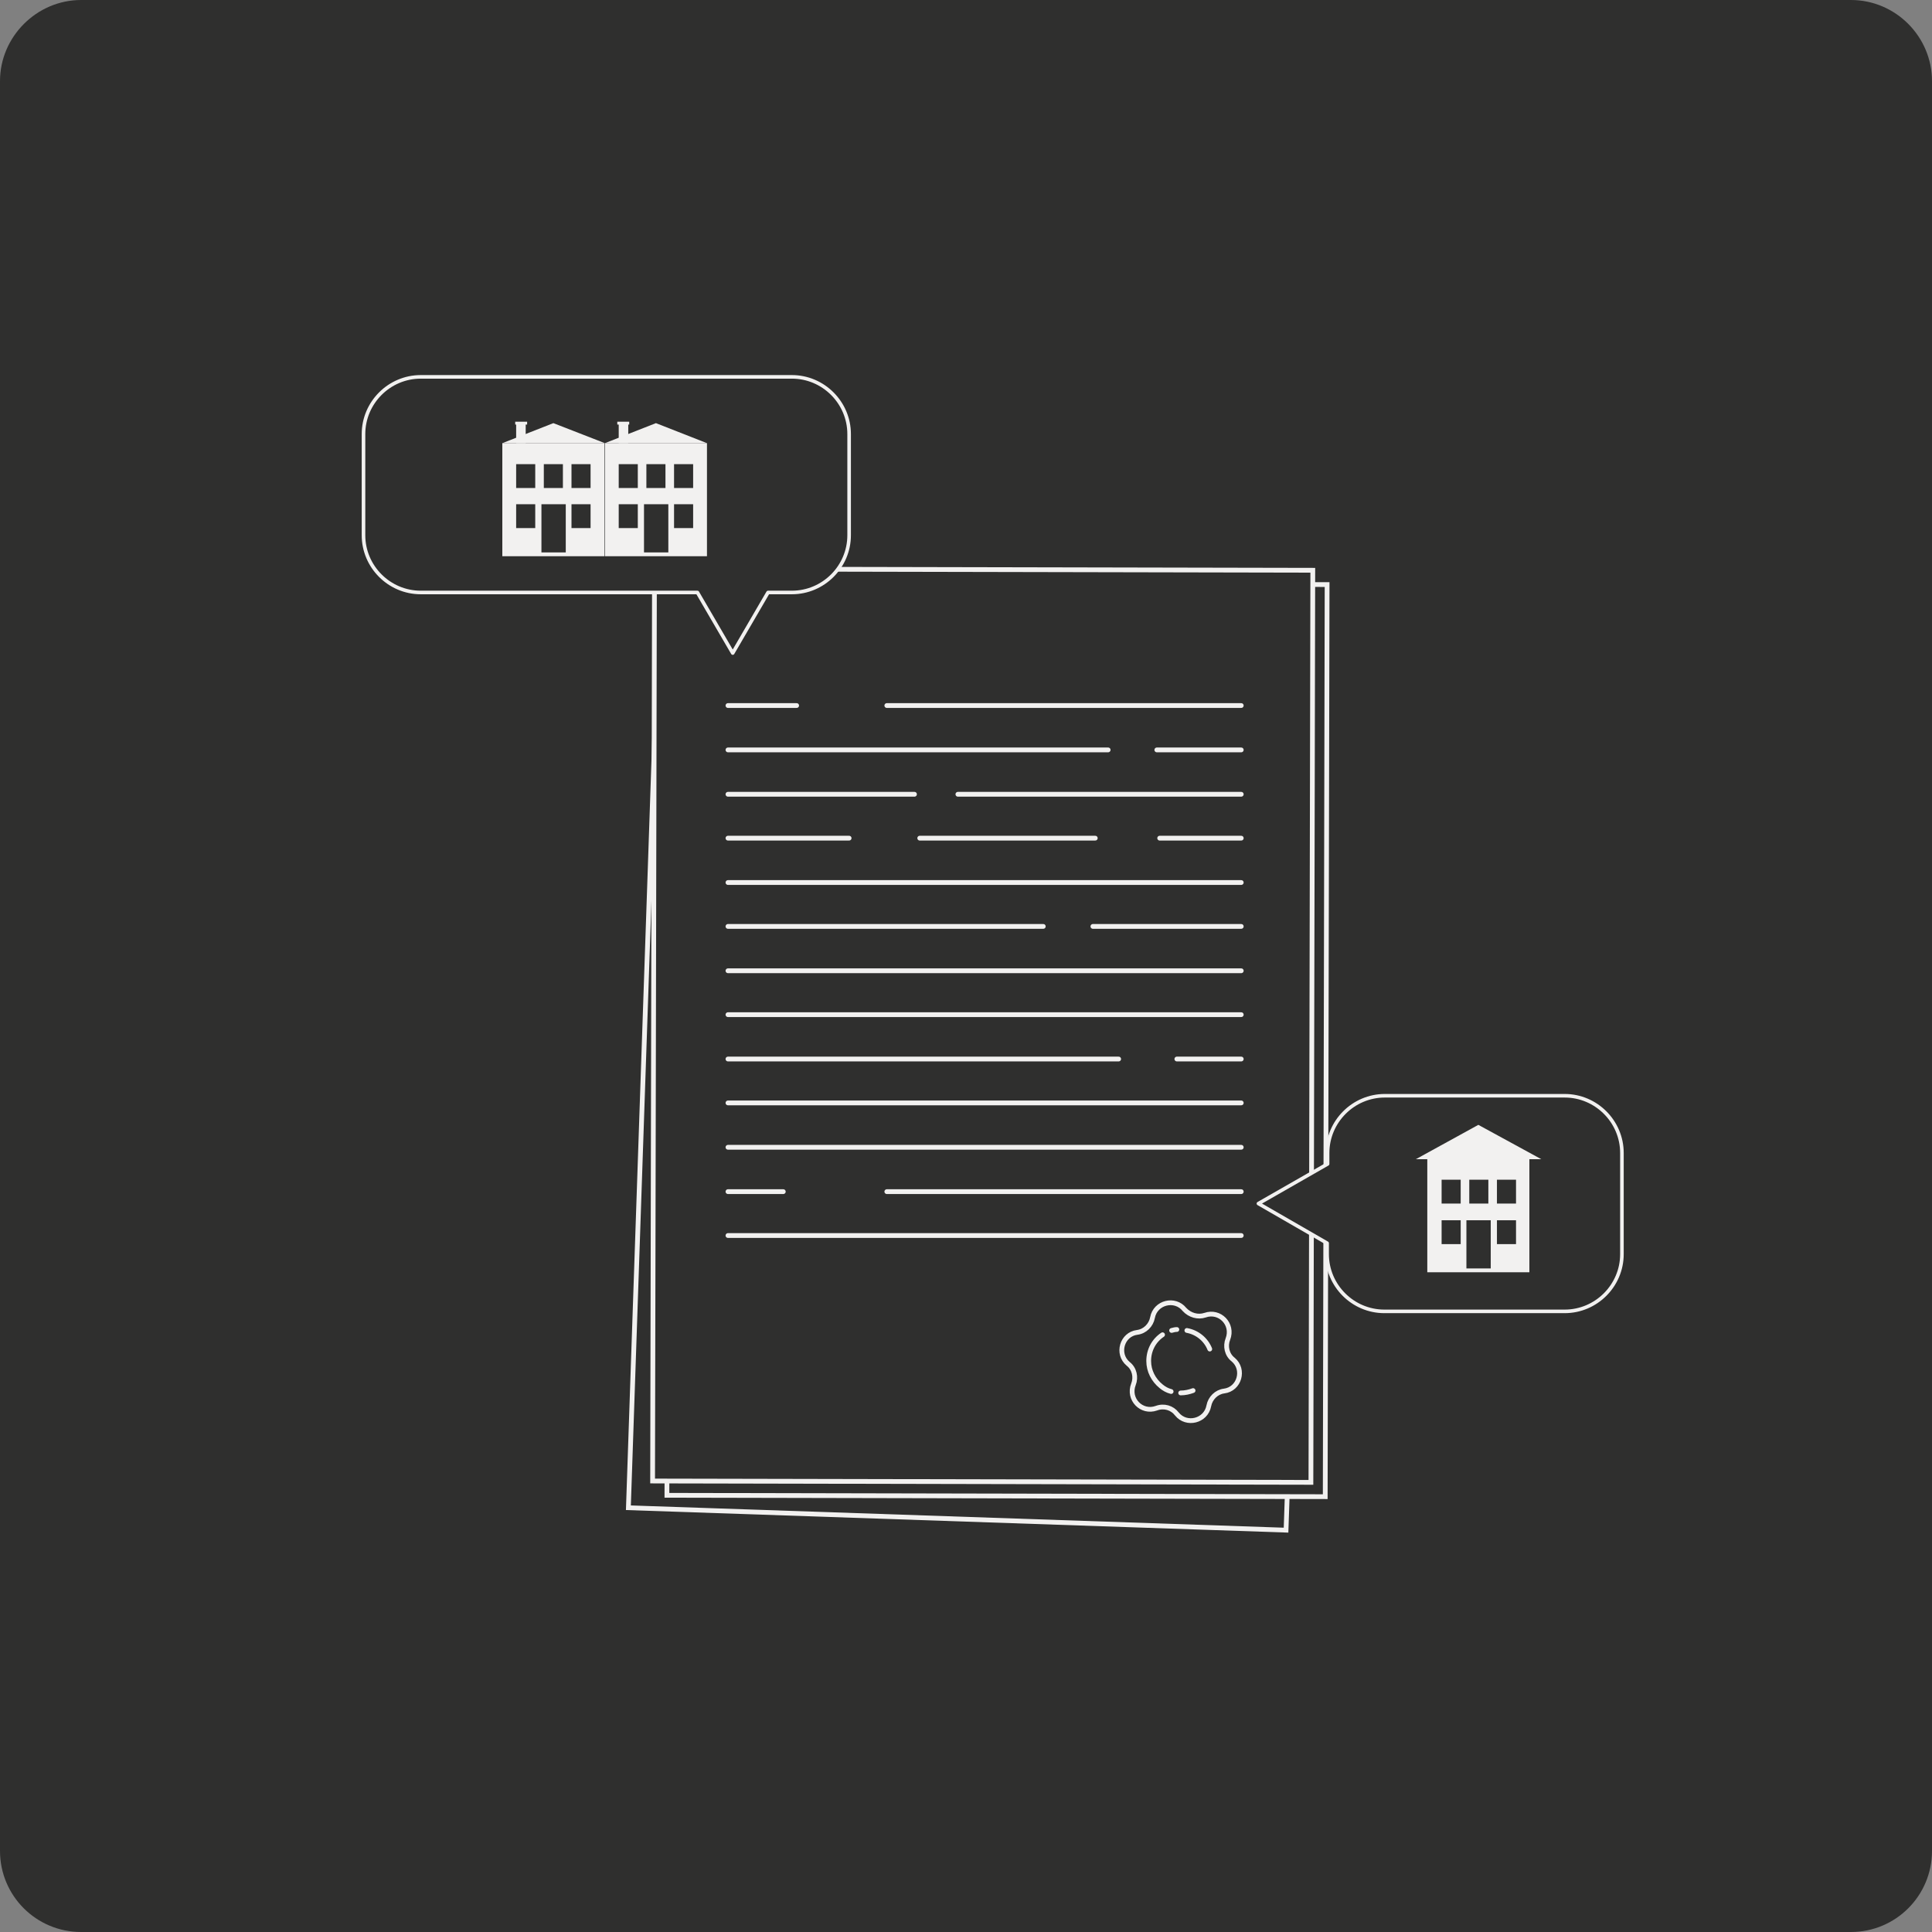 <?xml version="1.0" encoding="utf-8"?>
<svg xmlns="http://www.w3.org/2000/svg" xmlns:xlink="http://www.w3.org/1999/xlink" version="1.1" x="0px" y="0px" viewBox="0 0 405 405" style="enable-background:new 0 0 405 405;">
<rect x="0" y="0" width="405" height="405" fill="#808080" stroke="none"/>
<style type="text/css">
	.st0{fill:#2F2F2E;}
	.st1{fill:#2F2F2E;stroke:#F2F1F0;stroke-miterlimit:10;}
	.st2{fill:none;stroke:#F2F1F0;stroke-linecap:round;stroke-miterlimit:10;}
	.st3{fill:#2F2F2E;stroke:#F2F1F0;stroke-width:0.75;stroke-linecap:round;stroke-linejoin:round;stroke-miterlimit:10;}
	.st4{fill:#F2F1F0;}
</style>
<g id="Calque_1">
	<path class="st0" d="M388,405H17c-9.4,0-17-7.6-17-17V17C0,7.7,7.7,0,17,0h371c9.4,0,17,7.7,17,17v371C405,397.4,397.4,405,388,405&#xA;		z"/>
</g>
<g id="Calque_2">
	<g>
		
			<rect x="135" y="127.4" transform="matrix(0.999 3.404187e-02 -3.404187e-02 0.999 7.709 -6.813)" class="st1" width="138" height="191.2"/>
	</g>
	<g>
		
			<rect x="140" y="122.4" transform="matrix(1 2.053648e-03 -2.053648e-03 1 0.448 -0.429)" class="st1" width="138" height="191.2"/>
	</g>
	<g>
		
			<rect x="137" y="119.4" transform="matrix(1 2.053649e-03 -2.053649e-03 1 0.442 -0.422)" class="st1" width="138" height="191.2"/>
	</g>
	<path class="st2" d="M252.6,275.7L252.6,275.7c3.1-1.1,6,1.9,4.8,5l0,0c-0.6,1.5-0.2,3.3,1.1,4.3l0,0c2.5,2.1,1.3,6.2-1.9,6.6h0&#xA;		c-1.6,0.2-2.9,1.5-3.2,3.1l0,0c-0.6,3.2-4.7,4.2-6.7,1.7h0c-1-1.3-2.7-1.8-4.3-1.2h0c-3.1,1.1-6-1.9-4.8-5l0,0&#xA;		c0.6-1.5,0.2-3.3-1.1-4.3h0c-2.5-2.1-1.3-6.2,1.9-6.6h0c1.6-0.2,2.9-1.5,3.2-3.1v0c0.6-3.2,4.7-4.2,6.7-1.7v0&#xA;		C249.4,275.7,251.1,276.2,252.6,275.7z"/>
	<path class="st2" d="M247.5,292c0.9,0,1.8-0.2,2.6-0.5"/>
	<path class="st2" d="M243.7,279.8c-1.8,1.2-2.9,3.2-2.9,5.5c0,2.1,1,4,2.6,5.3c0.6,0.5,1.3,0.9,2.1,1.1"/>
	<path class="st2" d="M246.7,278.7c-0.4,0-0.7,0.1-1.1,0.2"/>
	<path class="st2" d="M253.6,282.8c-0.8-2-2.6-3.5-4.8-3.9"/>
	<line class="st2" x1="185.9" y1="147.9" x2="260.2" y2="147.9"/>
	<line class="st2" x1="152.6" y1="147.9" x2="167" y2="147.9"/>
	<line class="st2" x1="242.5" y1="157.2" x2="260.2" y2="157.2"/>
	<line class="st2" x1="152.6" y1="157.2" x2="232.3" y2="157.2"/>
	<line class="st2" x1="200.8" y1="166.5" x2="260.2" y2="166.5"/>
	<line class="st2" x1="152.6" y1="166.5" x2="191.7" y2="166.5"/>
	<line class="st2" x1="243.1" y1="175.7" x2="260.2" y2="175.7"/>
	<line class="st2" x1="192.8" y1="175.7" x2="229.6" y2="175.7"/>
	<line class="st2" x1="152.6" y1="175.7" x2="178" y2="175.7"/>
	<line class="st2" x1="152.6" y1="185" x2="260.2" y2="185"/>
	<line class="st2" x1="229.1" y1="194.2" x2="260.2" y2="194.2"/>
	<line class="st2" x1="152.6" y1="194.2" x2="218.7" y2="194.2"/>
	<line class="st2" x1="152.6" y1="203.5" x2="260.2" y2="203.5"/>
	<line class="st2" x1="152.6" y1="212.7" x2="260.2" y2="212.7"/>
	<line class="st2" x1="246.7" y1="222" x2="260.2" y2="222"/>
	<polyline class="st2" points="152.6,222 175.7,222 190.3,222 234.5,222"/>
	<line class="st2" x1="152.6" y1="231.2" x2="260.2" y2="231.2"/>
	<line class="st2" x1="152.6" y1="240.5" x2="260.2" y2="240.5"/>
	<line class="st2" x1="185.9" y1="249.8" x2="260.2" y2="249.8"/>
	<line class="st2" x1="152.6" y1="249.8" x2="164.2" y2="249.8"/>
	<line class="st2" x1="152.6" y1="259" x2="260.2" y2="259"/>
	<path class="st3" d="M278.3,244v-2.3c0-6.6,5.4-12,12-12H328c6.6,0,12,5.4,12,12v21.2c0,6.6-5.4,12-12,12h-5h-32.8&#xA;		c-6.6,0-12-5.4-12-12v-2.3l-14.4-8.3L278.3,244z"/>
	<path class="st3" d="M88.2,79H166c6.6,0,12,5.4,12,12v21.2c0,6.6-5.4,12-12,12h-5l-7.4,12.7l-7.4-12.7H88.2c-6.6,0-12-5.4-12-12V91&#xA;		C76.2,84.4,81.6,79,88.2,79z"/>
	<g>
		<rect x="299.2" y="243" class="st4" width="21.4" height="23.7"/>
		<polygon class="st4" points="309.9,235.8 296.8,243 323.1,243"/>
		<rect x="307.4" y="255.8" class="st0" width="5.1" height="10.1"/>
		<rect x="302.2" y="247.3" class="st0" width="4" height="5"/>
		<rect x="308" y="247.3" class="st0" width="4" height="5"/>
		<rect x="313.8" y="247.3" class="st0" width="4" height="5"/>
		<rect x="302.2" y="255.8" class="st0" width="4" height="5"/>
		<rect x="313.8" y="255.8" class="st0" width="4" height="5"/>
	</g>
	<g>
		<rect x="105.3" y="92.9" class="st4" width="21.4" height="23.7"/>
		<rect x="113.5" y="105.7" class="st0" width="5.1" height="10.1"/>
		<rect x="108.2" y="97.3" class="st0" width="4" height="5"/>
		<rect x="114" y="97.3" class="st0" width="4" height="5"/>
		<rect x="119.8" y="97.3" class="st0" width="4" height="5"/>
		<rect x="108.2" y="105.7" class="st0" width="4" height="5"/>
		<rect x="119.8" y="105.7" class="st0" width="4" height="5"/>
		<rect x="126.8" y="92.9" class="st4" width="21.4" height="23.7"/>
		<rect x="135" y="105.7" class="st0" width="5.1" height="10.1"/>
		<rect x="129.7" y="97.3" class="st0" width="4" height="5"/>
		<rect x="135.5" y="97.3" class="st0" width="4" height="5"/>
		<rect x="141.3" y="97.3" class="st0" width="4" height="5"/>
		<rect x="129.7" y="105.7" class="st0" width="4" height="5"/>
		<rect x="141.3" y="105.7" class="st0" width="4" height="5"/>
	</g>
	<polygon class="st4" points="116,88.7 105.3,92.9 126.8,92.9"/>
	<polygon class="st4" points="137.5,88.7 126.8,92.9 148.2,92.9"/>
	<rect x="108.2" y="88.7" class="st4" width="2" height="4.2"/>
	<rect x="129.7" y="88.7" class="st4" width="2" height="4.2"/>
	<rect x="108" y="88.4" class="st4" width="2.5" height="0.6"/>
	<rect x="129.4" y="88.4" class="st4" width="2.5" height="0.6"/>
</g>
</svg>